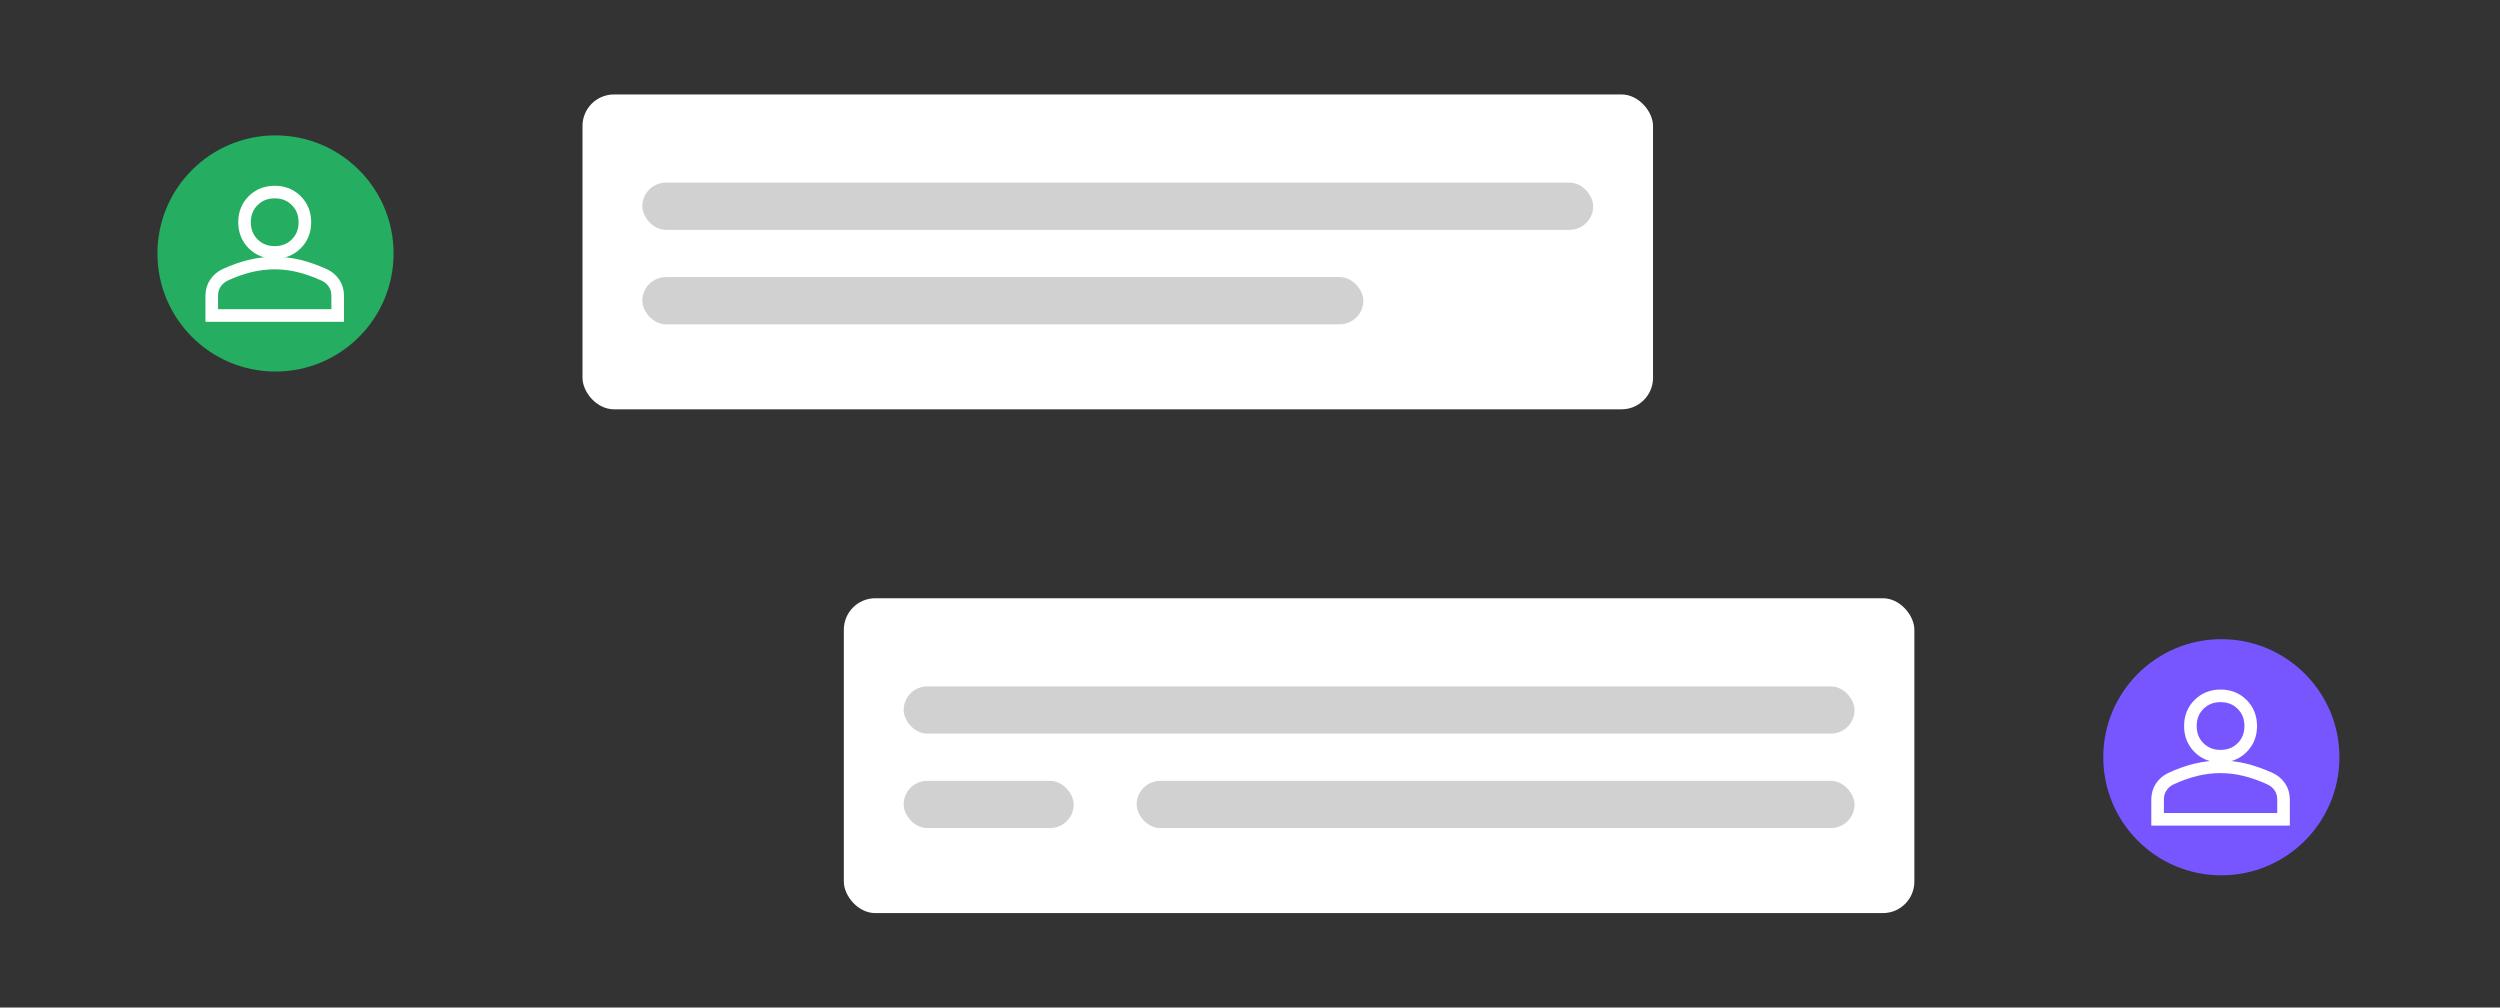 <svg width="794" height="320" viewBox="0 0 794 320" fill="none" xmlns="http://www.w3.org/2000/svg">
<rect x="0" y="0" width="794" height="320" fill="#333333" stroke="none"/>
<rect x="268" y="190" width="340" height="100" rx="10" fill="white"/>
<rect x="287" y="218" width="302" height="15" rx="7.5" fill="#D1D1D1"/>
<rect x="287" y="248" width="54" height="15" rx="7.5" fill="#D1D1D1"/>
<rect x="361" y="248" width="228" height="15" rx="7.5" fill="#D1D1D1"/>
<circle cx="705.5" cy="240.5" r="37.5" fill="#7856FF"/>
<mask id="mask0_115_41" style="mask-type:alpha" maskUnits="userSpaceOnUse" x="675" y="210" width="61" height="61">
<rect x="675.5" y="210.5" width="60" height="60" fill="#D9D9D9"/>
</mask>
<g mask="url(#mask0_115_41)">
<path d="M698.396 237.438C700.215 239.257 702.5 240.167 705.25 240.167C708 240.167 710.285 239.257 712.104 237.438C713.924 235.618 714.833 233.333 714.833 230.583C714.833 227.833 713.924 225.549 712.104 223.729C710.285 221.91 708 221 705.25 221C702.5 221 700.215 221.91 698.396 223.729C696.576 225.549 695.667 227.833 695.667 230.583C695.667 233.333 696.576 235.618 698.396 237.438Z" stroke="white" stroke-width="4"/>
<path d="M685.25 253.958V260.208H725.25V253.958C725.25 252.431 724.866 251.096 724.098 249.955C723.331 248.813 722.311 247.942 721.038 247.341C718.318 246.1 715.667 245.156 713.083 244.51C710.5 243.865 707.889 243.542 705.25 243.542C702.611 243.542 699.993 243.858 697.396 244.49C694.799 245.122 692.139 246.069 689.417 247.333C688.181 247.931 687.177 248.802 686.406 249.948C685.635 251.094 685.25 252.431 685.25 253.958Z" stroke="white" stroke-width="4"/>
</g>
<rect x="185" y="30" width="340" height="100" rx="10" fill="white"/>
<rect x="204" y="58" width="302" height="15" rx="7.5" fill="#D1D1D1"/>
<rect x="204" y="88" width="229" height="15" rx="7.5" fill="#D1D1D1"/>
<circle cx="87.5" cy="80.5" r="37.5" fill="#25AD61"/>
<mask id="mask1_115_41" style="mask-type:alpha" maskUnits="userSpaceOnUse" x="57" y="50" width="61" height="61">
<rect x="57.5" y="50.5" width="60" height="60" fill="#D9D9D9"/>
</mask>
<g mask="url(#mask1_115_41)">
<path d="M80.396 77.438C82.215 79.257 84.5 80.167 87.25 80.167C90 80.167 92.285 79.257 94.104 77.438C95.924 75.618 96.833 73.333 96.833 70.583C96.833 67.833 95.924 65.549 94.104 63.729C92.285 61.91 90 61 87.25 61C84.5 61 82.215 61.91 80.396 63.729C78.576 65.549 77.667 67.833 77.667 70.583C77.667 73.333 78.576 75.618 80.396 77.438Z" stroke="white" stroke-width="4"/>
<path d="M67.25 93.958V100.208H107.25V93.958C107.25 92.431 106.866 91.096 106.098 89.955C105.331 88.813 104.311 87.942 103.038 87.341C100.318 86.1 97.667 85.156 95.083 84.51C92.5 83.865 89.889 83.542 87.25 83.542C84.611 83.542 81.993 83.858 79.396 84.49C76.799 85.121 74.139 86.069 71.417 87.333C70.181 87.931 69.177 88.802 68.406 89.948C67.635 91.094 67.25 92.431 67.25 93.958Z" stroke="white" stroke-width="4"/>
</g>
</svg>
